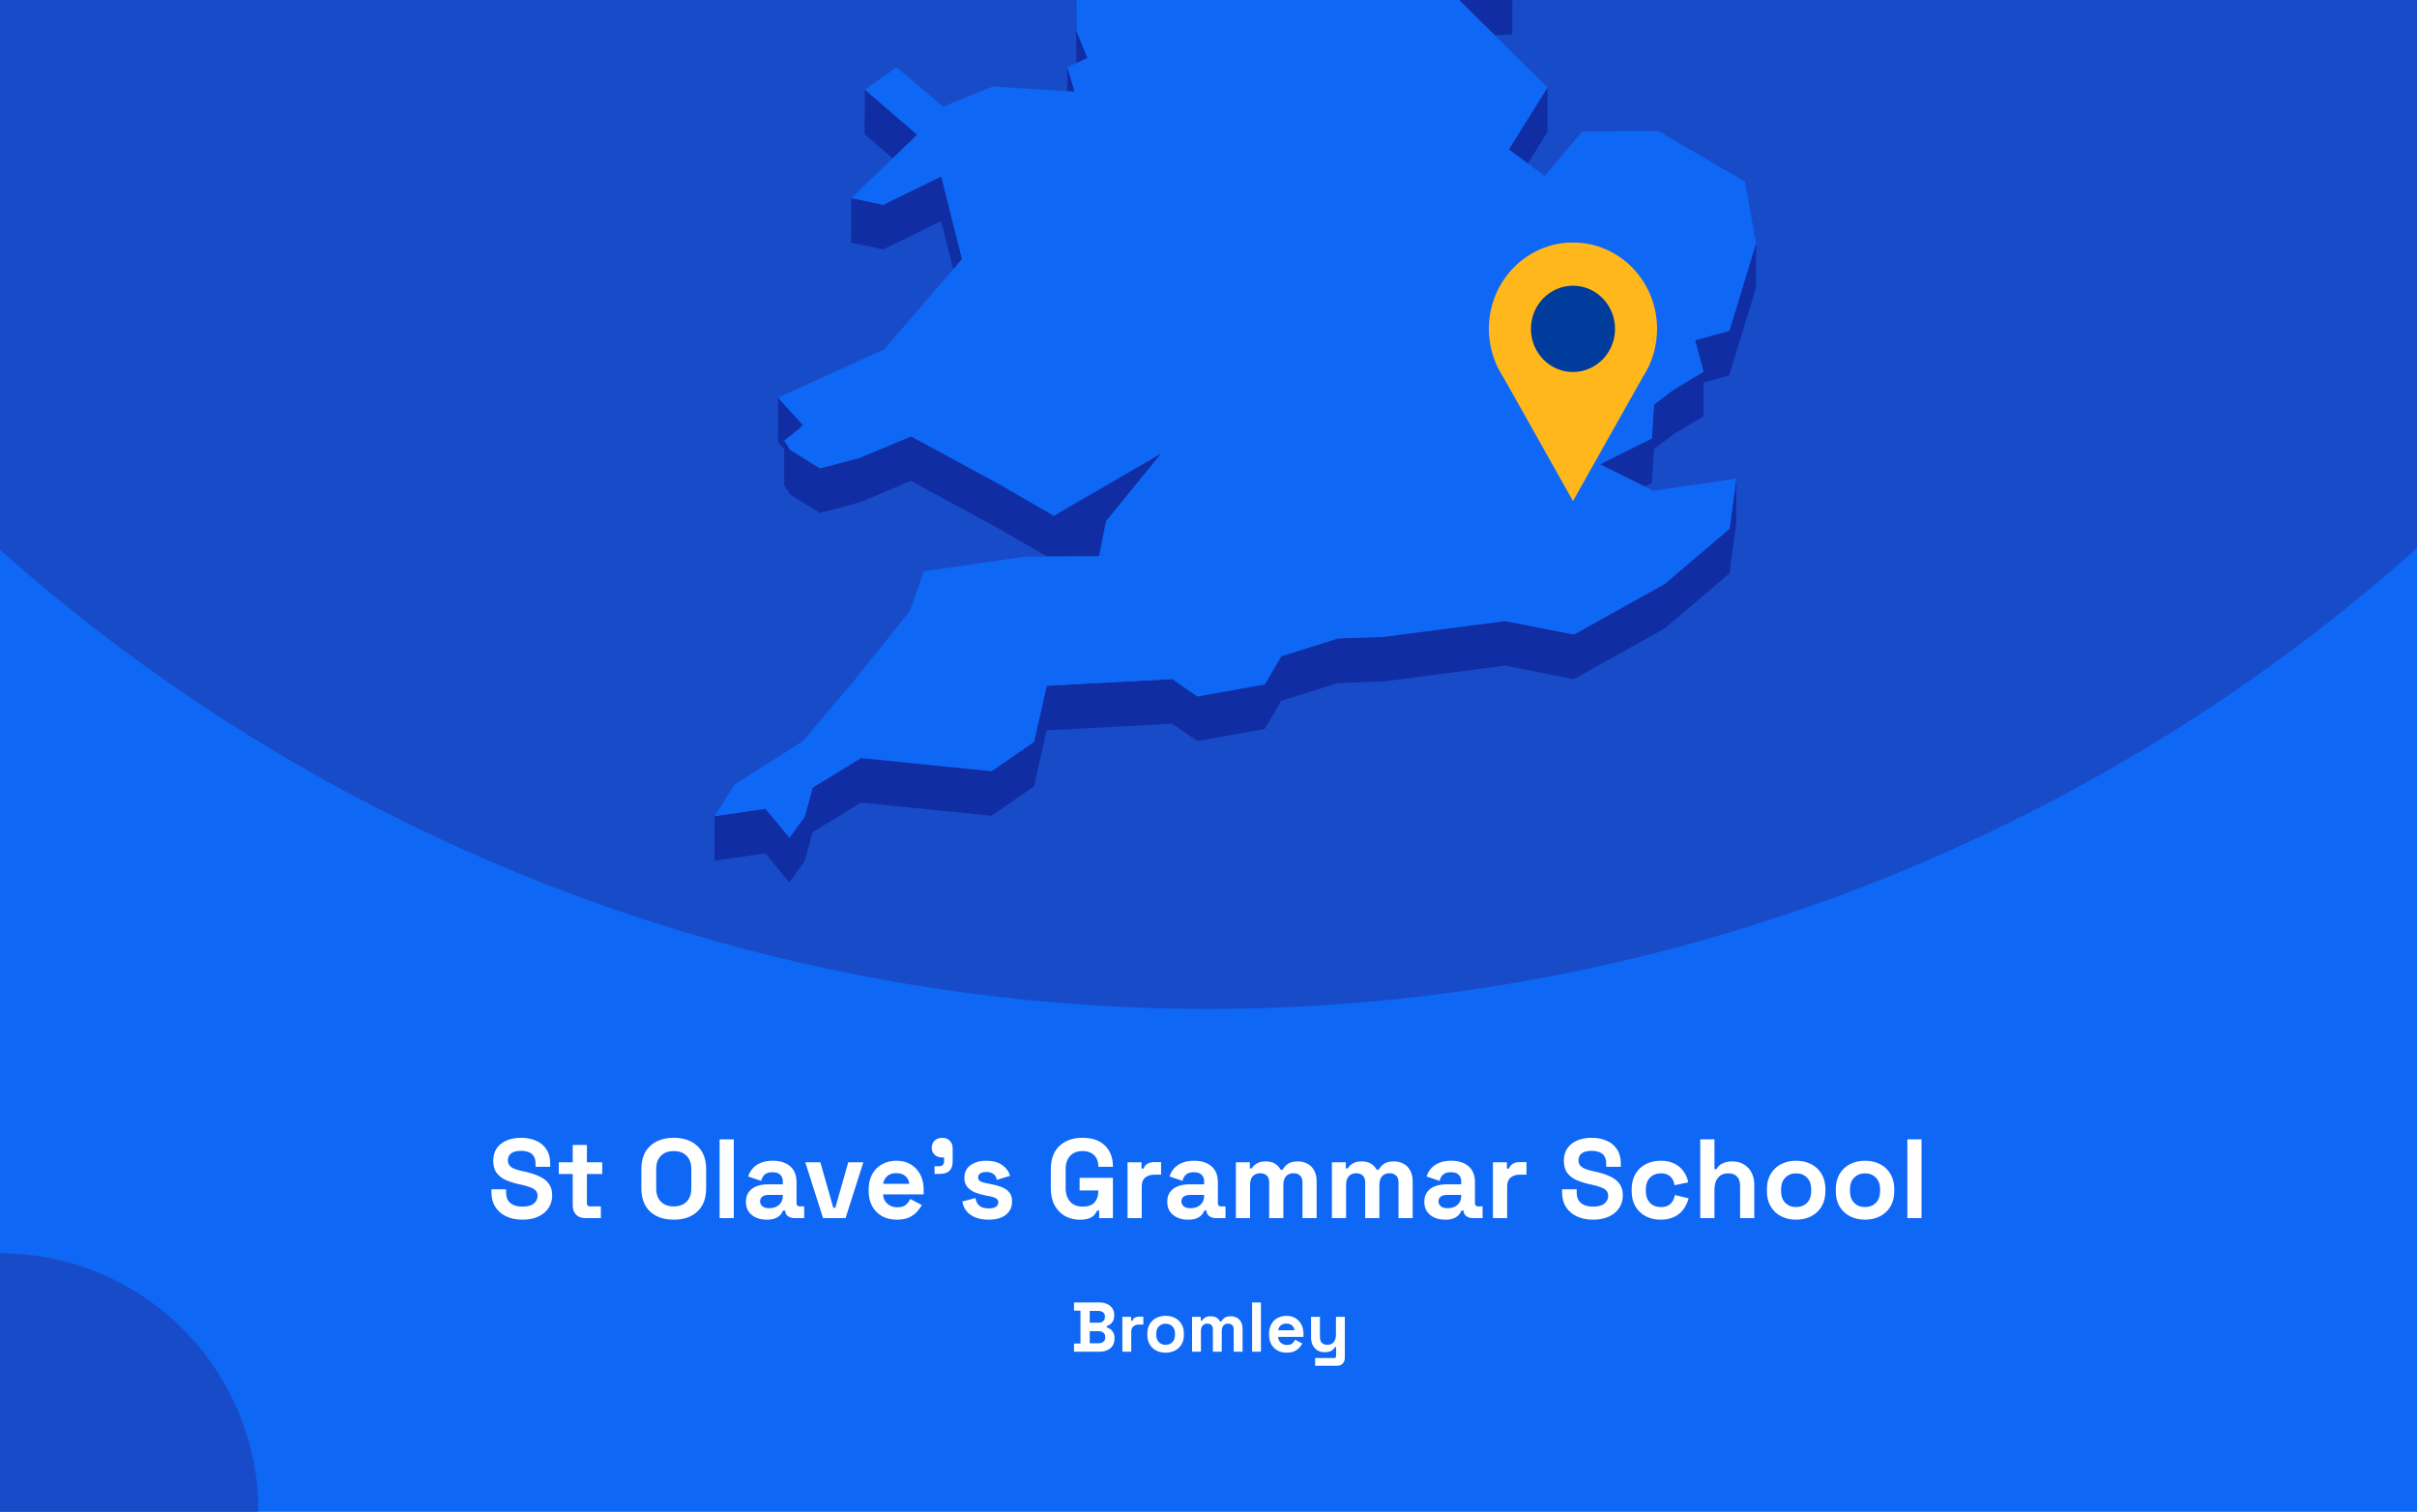 <?xml version="1.0" encoding="utf-8"?>
<svg xmlns="http://www.w3.org/2000/svg" fill="none" height="860" viewBox="0 0 1375 860" width="1375">
<rect x="0" y="0" width="1375" height="860" fill="#808080" stroke="none"/>
<g clip-path="url(#clip0_1717_1995)">
<rect fill="#0F67F5" height="860" width="1375"/>
<circle cx="687" cy="-460" fill="#184BC8" r="1034"/>
<g clip-path="url(#clip1_1717_1995)">
<path d="M850.394 20.082L860.359 19.601L860.403 -5.766L844.231 -5.023L815.865 -14.076L844.188 13.959L850.394 20.082Z" fill="#102DA3"/>
<path d="M599.121 -53.7L588.893 -72.2L569.75 -107.846L569.662 -82.478L588.806 -46.833L599.077 -28.332L612.146 -25.533L612.058 -0.603L612.321 35.917L612.364 35.874L618.615 32.943L612.452 17.723L612.146 -25.97L626.132 -47.926L599.121 -53.7Z" fill="#102DA3"/>
<path d="M611.314 52.185L607.206 38.32L607.162 51.923L611.314 52.185Z" fill="#102DA3"/>
<path d="M521.802 76.634L491.994 51.004L491.906 76.371L507.859 90.061L521.802 76.634Z" fill="#102DA3"/>
<path d="M869.145 92.992L880.291 75.104L880.378 49.736L858.35 85.032L869.145 92.992Z" fill="#102DA3"/>
<path d="M484.256 138.04L502.394 141.889L535.394 125.75L542.299 153.13L547.282 147.356L535.481 100.383L502.482 116.522L484.3 112.673L484.256 138.04Z" fill="#102DA3"/>
<path d="M983.833 188.164L964.296 193.631L969.147 211.476L952.363 221.535L940.956 230.195L939.732 249.44L910.186 264.179L935.667 276.775L939.688 274.763L940.868 255.563L952.276 246.859L969.103 236.8L969.147 217.599L983.745 213.532L998.912 163.759L998.999 138.392L983.833 188.164Z" fill="#102DA3"/>
<path d="M449.51 281.365L466.425 291.862L489.328 285.739L518.218 273.58L567.651 300.434L595.712 316.617L599.47 316.573H603.273L625.302 316.442L628.099 302.14L629.235 296.498L660.661 257.922L599.514 293.393L567.739 275.067L518.306 248.256L489.371 260.372L466.512 266.495L449.554 255.998L446.145 250.706L456.897 242.002L442.648 226.257L442.561 251.58L446.145 255.56L446.101 276.073L449.51 281.365Z" fill="#102DA3"/>
<path d="M947.075 332.188L895.369 361.011L856.207 353.313L786.8 362.366L761.187 363.197L728.887 373.388L719.534 389.352L681.159 396.219L666.954 386.378L595.492 390.139L588.28 422.024L564.154 438.731L489.895 431.252L462.359 448.047L457.77 464.623L449.116 476.607L435.479 460.118L406.544 464.317L406.457 489.641L435.435 485.486L449.028 501.975L457.682 489.991L462.315 473.371L489.851 456.619L564.066 464.098L588.236 447.391L595.404 415.507L666.866 411.745L681.115 421.586L719.49 414.719L728.843 398.756L761.1 388.565L786.712 387.734L856.12 378.68L895.282 386.378L946.987 357.555L983.877 326.152L987.723 297.636L987.767 272.269L983.964 300.785L947.075 332.188Z" fill="#102DA3"/>
<path d="M939.733 249.439L940.957 230.195L952.365 221.535L969.148 211.475L964.297 193.631L983.834 188.164L999.001 138.391L992.663 103.314L943.23 74.492L900.091 74.798L878.718 100.121L869.146 92.992L858.35 85.032L880.378 49.736L850.395 20.083L844.189 13.96L815.866 -14.076L844.232 -5.022L860.404 -5.766L788.199 -113.49L750.305 -126.261L717.349 -218.108L715.12 -242.644L637.802 -305.057L623.772 -300.64L605.983 -295.041L596.76 -292.155L579.889 -298.015L606.026 -318.747L642.347 -333.53L627.093 -347.176L616.56 -356.535L672.593 -441.079L677.139 -466.271L694.534 -486.259L661.316 -515.869L570.317 -511.276L545.754 -498.855L519.879 -485.778L548.595 -528.334L545.972 -530.302L531.636 -540.842L595.231 -606.142L593.133 -618.082L597.766 -634.002L574.164 -633.827L499.511 -605.529L492.649 -623.374L478.619 -605.398L470.402 -626.523L458.951 -623.155L437.184 -549.459L452.832 -529.69L437.141 -529.602L421.144 -529.471L408.075 -467.146L421.013 -450.001L417.866 -428.745L414.588 -406.876L379.01 -387.457L382.594 -356.36L380.146 -351.462L369.307 -329.768L381.457 -325.176L446.45 -382.602L449.204 -373.986L446.407 -369.481L429.842 -342.627L419.221 -325.438L423.417 -303.614L421.406 -288.175L411.266 -208.792L422.717 -208.88L437.796 -271.248L445.183 -274.616L464.808 -262.151L494.092 -227.249L484.52 -213.21L467.386 -187.973L463.54 -158.801L450.69 -158.713L474.292 -119.132L481.329 -123.112L483.864 -144.368L511.662 -123.33L530.413 -140.038L568.788 -150.885L604.409 -164.355L584.173 -131.378L569.749 -107.847L588.893 -72.202L599.121 -53.701L626.132 -47.928L612.146 -25.972L612.451 17.721L618.614 32.942L612.364 35.872L612.32 35.916L607.207 38.321L611.315 52.186L607.163 51.923L564.767 49.212L536.532 60.671L510.089 38.278L491.994 51.005L521.802 76.635L507.859 90.062L484.301 112.674L502.483 116.523L535.483 100.384L547.284 147.357L542.301 153.13L503.052 198.661L442.648 226.258L456.896 242.004L446.144 250.707L449.554 256L466.512 266.496L489.371 260.373L518.306 248.258L567.739 275.069L599.514 293.395L660.661 257.924L629.235 296.5L628.099 302.142L625.301 316.444L603.273 316.575H599.47L595.711 316.619L582.862 316.706L525.561 325.016L517.65 347.628L485.569 387.604L456.809 421.587L417.866 446.342L406.545 464.318L435.48 460.12L449.117 476.608L457.771 464.624L462.36 448.048L489.896 431.253L564.155 438.732L588.281 422.025L595.493 390.141L666.955 386.379L681.16 396.22L719.535 389.353L728.888 373.389L761.188 363.199L786.801 362.368L856.208 353.314L895.37 361.012L947.076 332.189L983.965 300.786L987.768 272.27L940.607 279.224L935.669 276.775L910.187 264.178L939.733 249.439Z" fill="#0F67F5"/>
</g>
<g clip-path="url(#clip2_1717_1995)">
<path d="M942.699 187.106C942.707 179.429 940.961 171.856 937.601 164.996C934.241 158.137 929.36 152.181 923.35 147.608C917.34 143.034 910.369 139.971 902.996 138.663C895.623 137.355 888.054 137.839 880.897 140.077C873.739 142.315 867.193 146.243 861.783 151.547C856.374 156.851 852.251 163.383 849.747 170.618C847.244 177.853 846.428 185.589 847.366 193.206C848.304 200.823 850.969 208.109 855.148 214.477L875.008 249.76L894.856 285.056L914.716 249.76L934.551 214.527C939.878 206.428 942.716 196.877 942.699 187.106Z" fill="#FFB71B"/>
<path d="M894.843 211.639C908.055 211.639 918.765 200.649 918.765 187.092C918.765 173.536 908.055 162.546 894.843 162.546C881.632 162.546 870.922 173.536 870.922 187.092C870.922 200.649 881.632 211.639 894.843 211.639Z" fill="#003C9C"/>
</g>
<circle cx="147" cy="147" fill="#184BC8" r="147" transform="matrix(-1 0 0 1 147 713)"/>
<path d="M297.182 693.896C293.726 693.896 290.676 693.277 288.03 692.04C285.385 690.803 283.316 689.032 281.822 686.728C280.329 684.424 279.582 681.651 279.582 678.408V676.616H287.902V678.408C287.902 681.096 288.734 683.123 290.398 684.488C292.062 685.811 294.324 686.472 297.182 686.472C300.084 686.472 302.238 685.896 303.646 684.744C305.097 683.592 305.822 682.12 305.822 680.328C305.822 679.091 305.46 678.088 304.734 677.32C304.052 676.552 303.028 675.933 301.662 675.464C300.34 674.952 298.718 674.483 296.798 674.056L295.326 673.736C292.254 673.053 289.609 672.2 287.39 671.176C285.214 670.109 283.529 668.723 282.334 667.016C281.182 665.309 280.606 663.091 280.606 660.36C280.606 657.629 281.246 655.304 282.526 653.384C283.849 651.421 285.684 649.928 288.03 648.904C290.42 647.837 293.214 647.304 296.414 647.304C299.614 647.304 302.452 647.859 304.926 648.968C307.444 650.035 309.406 651.656 310.814 653.832C312.265 655.965 312.99 658.653 312.99 661.896V663.816H304.67V661.896C304.67 660.189 304.329 658.824 303.646 657.8C303.006 656.733 302.068 655.965 300.83 655.496C299.593 654.984 298.121 654.728 296.414 654.728C293.854 654.728 291.956 655.219 290.718 656.2C289.524 657.139 288.926 658.44 288.926 660.104C288.926 661.213 289.204 662.152 289.758 662.92C290.356 663.688 291.23 664.328 292.382 664.84C293.534 665.352 295.006 665.8 296.798 666.184L298.27 666.504C301.47 667.187 304.244 668.061 306.59 669.128C308.98 670.195 310.836 671.603 312.158 673.352C313.481 675.101 314.142 677.341 314.142 680.072C314.142 682.803 313.438 685.213 312.03 687.304C310.665 689.352 308.702 690.973 306.142 692.168C303.625 693.32 300.638 693.896 297.182 693.896ZM332.859 693C330.768 693 329.061 692.36 327.739 691.08C326.459 689.757 325.819 688.008 325.819 685.832V667.912H317.883V661.256H325.819V651.4H333.883V661.256H342.587V667.912H333.883V684.424C333.883 685.704 334.48 686.344 335.675 686.344H341.819V693H332.859ZM383.288 693.896C377.656 693.896 373.176 692.36 369.848 689.288C366.52 686.173 364.856 681.736 364.856 675.976V665.224C364.856 659.464 366.52 655.048 369.848 651.976C373.176 648.861 377.656 647.304 383.288 647.304C388.92 647.304 393.4 648.861 396.728 651.976C400.056 655.048 401.72 659.464 401.72 665.224V675.976C401.72 681.736 400.056 686.173 396.728 689.288C393.4 692.36 388.92 693.896 383.288 693.896ZM383.288 686.344C386.446 686.344 388.899 685.427 390.648 683.592C392.398 681.757 393.272 679.304 393.272 676.232V664.968C393.272 661.896 392.398 659.443 390.648 657.608C388.899 655.773 386.446 654.856 383.288 654.856C380.174 654.856 377.72 655.773 375.928 657.608C374.179 659.443 373.304 661.896 373.304 664.968V676.232C373.304 679.304 374.179 681.757 375.928 683.592C377.72 685.427 380.174 686.344 383.288 686.344ZM409.386 693V648.2H417.45V693H409.386ZM436.242 693.896C433.981 693.896 431.954 693.512 430.162 692.744C428.37 691.933 426.941 690.781 425.874 689.288C424.85 687.752 424.338 685.896 424.338 683.72C424.338 681.544 424.85 679.731 425.874 678.28C426.941 676.787 428.392 675.677 430.226 674.952C432.104 674.184 434.237 673.8 436.626 673.8H445.33V672.008C445.33 670.515 444.861 669.299 443.922 668.36C442.984 667.379 441.49 666.888 439.442 666.888C437.437 666.888 435.944 667.357 434.962 668.296C433.981 669.192 433.341 670.365 433.042 671.816L425.618 669.32C426.13 667.699 426.941 666.227 428.05 664.904C429.202 663.539 430.717 662.451 432.594 661.64C434.514 660.787 436.84 660.36 439.57 660.36C443.752 660.36 447.058 661.405 449.49 663.496C451.922 665.587 453.138 668.616 453.138 672.584V684.424C453.138 685.704 453.736 686.344 454.93 686.344H457.49V693H452.114C450.536 693 449.234 692.616 448.21 691.848C447.186 691.08 446.674 690.056 446.674 688.776V688.712H445.458C445.288 689.224 444.904 689.907 444.306 690.76C443.709 691.571 442.77 692.296 441.49 692.936C440.21 693.576 438.461 693.896 436.242 693.896ZM437.65 687.368C439.912 687.368 441.746 686.749 443.154 685.512C444.605 684.232 445.33 682.547 445.33 680.456V679.816H437.202C435.709 679.816 434.536 680.136 433.682 680.776C432.829 681.416 432.402 682.312 432.402 683.464C432.402 684.616 432.85 685.555 433.746 686.28C434.642 687.005 435.944 687.368 437.65 687.368ZM468.23 693L458.118 661.256H466.694L474.054 687.112H475.206L482.566 661.256H491.142L481.03 693H468.23ZM510.163 693.896C507.005 693.896 504.211 693.235 501.779 691.912C499.389 690.547 497.512 688.648 496.147 686.216C494.824 683.741 494.163 680.84 494.163 677.512V676.744C494.163 673.416 494.824 670.536 496.147 668.104C497.469 665.629 499.325 663.731 501.715 662.408C504.104 661.043 506.877 660.36 510.035 660.36C513.149 660.36 515.859 661.064 518.163 662.472C520.467 663.837 522.259 665.757 523.539 668.232C524.819 670.664 525.459 673.501 525.459 676.744V679.496H502.355C502.44 681.672 503.251 683.443 504.787 684.808C506.323 686.173 508.2 686.856 510.419 686.856C512.68 686.856 514.344 686.365 515.411 685.384C516.477 684.403 517.288 683.315 517.843 682.12L524.435 685.576C523.837 686.685 522.963 687.901 521.811 689.224C520.701 690.504 519.208 691.613 517.331 692.552C515.453 693.448 513.064 693.896 510.163 693.896ZM502.419 673.48H517.267C517.096 671.645 516.349 670.173 515.027 669.064C513.747 667.955 512.061 667.4 509.971 667.4C507.795 667.4 506.067 667.955 504.787 669.064C503.507 670.173 502.717 671.645 502.419 673.48ZM531.65 667.848V663.496H534.146C536.108 663.496 537.09 662.515 537.09 660.552V658.504H536.002C534.295 658.504 532.866 657.992 531.714 656.968C530.604 655.944 530.05 654.643 530.05 653.064C530.05 651.357 530.604 649.971 531.714 648.904C532.866 647.837 534.295 647.304 536.002 647.304C537.751 647.304 539.18 647.859 540.29 648.968C541.399 650.035 541.954 651.485 541.954 653.32V660.68C541.954 665.459 539.564 667.848 534.786 667.848H531.65ZM562.445 693.896C558.307 693.896 554.915 693 552.269 691.208C549.624 689.416 548.024 686.856 547.469 683.528L554.893 681.608C555.192 683.101 555.683 684.275 556.365 685.128C557.091 685.981 557.965 686.6 558.989 686.984C560.056 687.325 561.208 687.496 562.445 687.496C564.323 687.496 565.709 687.176 566.605 686.536C567.501 685.853 567.949 685.021 567.949 684.04C567.949 683.059 567.523 682.312 566.669 681.8C565.816 681.245 564.451 680.797 562.573 680.456L560.781 680.136C558.563 679.709 556.536 679.133 554.701 678.408C552.867 677.64 551.395 676.595 550.285 675.272C549.176 673.949 548.621 672.243 548.621 670.152C548.621 666.995 549.773 664.584 552.077 662.92C554.381 661.213 557.411 660.36 561.165 660.36C564.707 660.36 567.651 661.149 569.997 662.728C572.344 664.307 573.88 666.376 574.605 668.936L567.117 671.24C566.776 669.619 566.072 668.467 565.005 667.784C563.981 667.101 562.701 666.76 561.165 666.76C559.629 666.76 558.456 667.037 557.645 667.592C556.835 668.104 556.429 668.829 556.429 669.768C556.429 670.792 556.856 671.56 557.709 672.072C558.563 672.541 559.715 672.904 561.165 673.16L562.957 673.48C565.347 673.907 567.501 674.483 569.421 675.208C571.384 675.891 572.92 676.893 574.029 678.216C575.181 679.496 575.757 681.245 575.757 683.464C575.757 686.792 574.541 689.373 572.109 691.208C569.72 693 566.499 693.896 562.445 693.896ZM614.306 693.896C611.234 693.896 608.439 693.213 605.922 691.848C603.447 690.44 601.463 688.413 599.97 685.768C598.519 683.08 597.794 679.816 597.794 675.976V665.224C597.794 659.464 599.415 655.048 602.658 651.976C605.9 648.861 610.295 647.304 615.842 647.304C621.346 647.304 625.591 648.776 628.578 651.72C631.607 654.621 633.122 658.568 633.122 663.56V663.816H624.802V663.304C624.802 661.725 624.46 660.296 623.778 659.016C623.138 657.736 622.156 656.733 620.834 656.008C619.511 655.24 617.847 654.856 615.842 654.856C612.855 654.856 610.508 655.773 608.802 657.608C607.095 659.443 606.242 661.939 606.242 665.096V676.104C606.242 679.219 607.095 681.736 608.802 683.656C610.508 685.533 612.898 686.472 615.97 686.472C619.042 686.472 621.282 685.661 622.69 684.04C624.098 682.419 624.802 680.371 624.802 677.896V677.256H614.178V670.088H633.122V693H625.314V688.712H624.162C623.863 689.437 623.372 690.205 622.69 691.016C622.05 691.827 621.068 692.509 619.746 693.064C618.423 693.619 616.61 693.896 614.306 693.896ZM641.449 693V661.256H649.385V664.84H650.537C651.006 663.56 651.774 662.621 652.841 662.024C653.95 661.427 655.23 661.128 656.681 661.128H660.521V668.296H656.553C654.505 668.296 652.819 668.851 651.497 669.96C650.174 671.027 649.513 672.691 649.513 674.952V693H641.449ZM675.93 693.896C673.668 693.896 671.642 693.512 669.85 692.744C668.058 691.933 666.628 690.781 665.562 689.288C664.538 687.752 664.026 685.896 664.026 683.72C664.026 681.544 664.538 679.731 665.562 678.28C666.628 676.787 668.079 675.677 669.914 674.952C671.791 674.184 673.924 673.8 676.314 673.8H685.018V672.008C685.018 670.515 684.548 669.299 683.61 668.36C682.671 667.379 681.178 666.888 679.13 666.888C677.124 666.888 675.631 667.357 674.65 668.296C673.668 669.192 673.028 670.365 672.73 671.816L665.306 669.32C665.818 667.699 666.628 666.227 667.738 664.904C668.89 663.539 670.404 662.451 672.282 661.64C674.202 660.787 676.527 660.36 679.258 660.36C683.439 660.36 686.746 661.405 689.178 663.496C691.61 665.587 692.826 668.616 692.826 672.584V684.424C692.826 685.704 693.423 686.344 694.618 686.344H697.178V693H691.802C690.223 693 688.922 692.616 687.898 691.848C686.874 691.08 686.362 690.056 686.362 688.776V688.712H685.146C684.975 689.224 684.591 689.907 683.994 690.76C683.396 691.571 682.458 692.296 681.178 692.936C679.898 693.576 678.148 693.896 675.93 693.896ZM677.338 687.368C679.599 687.368 681.434 686.749 682.842 685.512C684.292 684.232 685.018 682.547 685.018 680.456V679.816H676.89C675.396 679.816 674.223 680.136 673.37 680.776C672.516 681.416 672.09 682.312 672.09 683.464C672.09 684.616 672.538 685.555 673.434 686.28C674.33 687.005 675.631 687.368 677.338 687.368ZM703.074 693V661.256H711.01V664.712H712.162C712.716 663.645 713.634 662.728 714.914 661.96C716.194 661.149 717.879 660.744 719.97 660.744C722.231 660.744 724.044 661.192 725.41 662.088C726.775 662.941 727.82 664.072 728.546 665.48H729.698C730.423 664.115 731.447 662.984 732.77 662.088C734.092 661.192 735.97 660.744 738.402 660.744C740.364 660.744 742.135 661.171 743.714 662.024C745.335 662.835 746.615 664.093 747.554 665.8C748.535 667.464 749.026 669.576 749.026 672.136V693H740.962V672.712C740.962 670.963 740.514 669.661 739.618 668.808C738.722 667.912 737.463 667.464 735.842 667.464C734.007 667.464 732.578 668.061 731.554 669.256C730.572 670.408 730.082 672.072 730.082 674.248V693H722.018V672.712C722.018 670.963 721.57 669.661 720.674 668.808C719.778 667.912 718.519 667.464 716.898 667.464C715.063 667.464 713.634 668.061 712.61 669.256C711.628 670.408 711.138 672.072 711.138 674.248V693H703.074ZM757.699 693V661.256H765.635V664.712H766.787C767.341 663.645 768.259 662.728 769.539 661.96C770.819 661.149 772.504 660.744 774.595 660.744C776.856 660.744 778.669 661.192 780.035 662.088C781.4 662.941 782.445 664.072 783.171 665.48H784.323C785.048 664.115 786.072 662.984 787.395 662.088C788.717 661.192 790.595 660.744 793.027 660.744C794.989 660.744 796.76 661.171 798.339 662.024C799.96 662.835 801.24 664.093 802.179 665.8C803.16 667.464 803.651 669.576 803.651 672.136V693H795.587V672.712C795.587 670.963 795.139 669.661 794.243 668.808C793.347 667.912 792.088 667.464 790.467 667.464C788.632 667.464 787.203 668.061 786.179 669.256C785.197 670.408 784.707 672.072 784.707 674.248V693H776.643V672.712C776.643 670.963 776.195 669.661 775.299 668.808C774.403 667.912 773.144 667.464 771.523 667.464C769.688 667.464 768.259 668.061 767.235 669.256C766.253 670.408 765.763 672.072 765.763 674.248V693H757.699ZM822.18 693.896C819.918 693.896 817.892 693.512 816.1 692.744C814.308 691.933 812.878 690.781 811.812 689.288C810.788 687.752 810.276 685.896 810.276 683.72C810.276 681.544 810.788 679.731 811.812 678.28C812.878 676.787 814.329 675.677 816.164 674.952C818.041 674.184 820.174 673.8 822.564 673.8H831.268V672.008C831.268 670.515 830.798 669.299 829.86 668.36C828.921 667.379 827.428 666.888 825.38 666.888C823.374 666.888 821.881 667.357 820.9 668.296C819.918 669.192 819.278 670.365 818.98 671.816L811.556 669.32C812.068 667.699 812.878 666.227 813.988 664.904C815.14 663.539 816.654 662.451 818.532 661.64C820.452 660.787 822.777 660.36 825.508 660.36C829.689 660.36 832.996 661.405 835.428 663.496C837.86 665.587 839.076 668.616 839.076 672.584V684.424C839.076 685.704 839.673 686.344 840.868 686.344H843.428V693H838.052C836.473 693 835.172 692.616 834.148 691.848C833.124 691.08 832.612 690.056 832.612 688.776V688.712H831.396C831.225 689.224 830.841 689.907 830.244 690.76C829.646 691.571 828.708 692.296 827.428 692.936C826.148 693.576 824.398 693.896 822.18 693.896ZM823.588 687.368C825.849 687.368 827.684 686.749 829.092 685.512C830.542 684.232 831.268 682.547 831.268 680.456V679.816H823.14C821.646 679.816 820.473 680.136 819.62 680.776C818.766 681.416 818.34 682.312 818.34 683.464C818.34 684.616 818.788 685.555 819.684 686.28C820.58 687.005 821.881 687.368 823.588 687.368ZM849.324 693V661.256H857.26V664.84H858.412C858.881 663.56 859.649 662.621 860.716 662.024C861.825 661.427 863.105 661.128 864.556 661.128H868.396V668.296H864.428C862.38 668.296 860.694 668.851 859.372 669.96C858.049 671.027 857.388 672.691 857.388 674.952V693H849.324ZM906.245 693.896C902.789 693.896 899.738 693.277 897.093 692.04C894.447 690.803 892.378 689.032 890.885 686.728C889.391 684.424 888.645 681.651 888.645 678.408V676.616H896.965V678.408C896.965 681.096 897.797 683.123 899.461 684.488C901.125 685.811 903.386 686.472 906.245 686.472C909.146 686.472 911.301 685.896 912.709 684.744C914.159 683.592 914.885 682.12 914.885 680.328C914.885 679.091 914.522 678.088 913.797 677.32C913.114 676.552 912.09 675.933 910.725 675.464C909.402 674.952 907.781 674.483 905.861 674.056L904.389 673.736C901.317 673.053 898.671 672.2 896.453 671.176C894.277 670.109 892.591 668.723 891.397 667.016C890.245 665.309 889.669 663.091 889.669 660.36C889.669 657.629 890.309 655.304 891.589 653.384C892.911 651.421 894.746 649.928 897.093 648.904C899.482 647.837 902.277 647.304 905.477 647.304C908.677 647.304 911.514 647.859 913.989 648.968C916.506 650.035 918.469 651.656 919.877 653.832C921.327 655.965 922.053 658.653 922.053 661.896V663.816H913.733V661.896C913.733 660.189 913.391 658.824 912.709 657.8C912.069 656.733 911.13 655.965 909.893 655.496C908.655 654.984 907.183 654.728 905.477 654.728C902.917 654.728 901.018 655.219 899.781 656.2C898.586 657.139 897.989 658.44 897.989 660.104C897.989 661.213 898.266 662.152 898.821 662.92C899.418 663.688 900.293 664.328 901.445 664.84C902.597 665.352 904.069 665.8 905.861 666.184L907.333 666.504C910.533 667.187 913.306 668.061 915.653 669.128C918.042 670.195 919.898 671.603 921.221 673.352C922.543 675.101 923.205 677.341 923.205 680.072C923.205 682.803 922.501 685.213 921.093 687.304C919.727 689.352 917.765 690.973 915.205 692.168C912.687 693.32 909.701 693.896 906.245 693.896ZM944.673 693.896C941.601 693.896 938.807 693.256 936.289 691.976C933.815 690.696 931.852 688.84 930.401 686.408C928.951 683.976 928.225 681.032 928.225 677.576V676.68C928.225 673.224 928.951 670.28 930.401 667.848C931.852 665.416 933.815 663.56 936.289 662.28C938.807 661 941.601 660.36 944.673 660.36C947.703 660.36 950.305 660.893 952.481 661.96C954.657 663.027 956.407 664.499 957.729 666.376C959.095 668.211 959.991 670.301 960.417 672.648L952.609 674.312C952.439 673.032 952.055 671.88 951.457 670.856C950.86 669.832 950.007 669.021 948.897 668.424C947.831 667.827 946.487 667.528 944.865 667.528C943.244 667.528 941.772 667.891 940.449 668.616C939.169 669.299 938.145 670.344 937.377 671.752C936.652 673.117 936.289 674.803 936.289 676.808V677.448C936.289 679.453 936.652 681.16 937.377 682.568C938.145 683.933 939.169 684.979 940.449 685.704C941.772 686.387 943.244 686.728 944.865 686.728C947.297 686.728 949.132 686.109 950.369 684.872C951.649 683.592 952.46 681.928 952.801 679.88L960.609 681.736C960.055 683.997 959.095 686.067 957.729 687.944C956.407 689.779 954.657 691.229 952.481 692.296C950.305 693.363 947.703 693.896 944.673 693.896ZM967.261 693V648.2H975.325V665.16H976.477C976.819 664.477 977.352 663.795 978.077 663.112C978.803 662.429 979.763 661.875 980.957 661.448C982.195 660.979 983.752 660.744 985.629 660.744C988.104 660.744 990.259 661.32 992.093 662.472C993.971 663.581 995.421 665.139 996.445 667.144C997.469 669.107 997.981 671.411 997.981 674.056V693H989.917V674.696C989.917 672.307 989.32 670.515 988.125 669.32C986.973 668.125 985.309 667.528 983.133 667.528C980.659 667.528 978.739 668.36 977.373 670.024C976.008 671.645 975.325 673.928 975.325 676.872V693H967.261ZM1021.8 693.896C1018.65 693.896 1015.81 693.256 1013.29 691.976C1010.77 690.696 1008.79 688.84 1007.34 686.408C1005.89 683.976 1005.16 681.053 1005.16 677.64V676.616C1005.16 673.203 1005.89 670.28 1007.34 667.848C1008.79 665.416 1010.77 663.56 1013.29 662.28C1015.81 661 1018.65 660.36 1021.8 660.36C1024.96 660.36 1027.8 661 1030.31 662.28C1032.83 663.56 1034.82 665.416 1036.27 667.848C1037.72 670.28 1038.44 673.203 1038.44 676.616V677.64C1038.44 681.053 1037.72 683.976 1036.27 686.408C1034.82 688.84 1032.83 690.696 1030.31 691.976C1027.8 693.256 1024.96 693.896 1021.8 693.896ZM1021.8 686.728C1024.28 686.728 1026.33 685.939 1027.95 684.36C1029.57 682.739 1030.38 680.435 1030.38 677.448V676.808C1030.38 673.821 1029.57 671.539 1027.95 669.96C1026.37 668.339 1024.32 667.528 1021.8 667.528C1019.33 667.528 1017.28 668.339 1015.66 669.96C1014.04 671.539 1013.23 673.821 1013.23 676.808V677.448C1013.23 680.435 1014.04 682.739 1015.66 684.36C1017.28 685.939 1019.33 686.728 1021.8 686.728ZM1060.99 693.896C1057.83 693.896 1055 693.256 1052.48 691.976C1049.96 690.696 1047.98 688.84 1046.53 686.408C1045.08 683.976 1044.35 681.053 1044.35 677.64V676.616C1044.35 673.203 1045.08 670.28 1046.53 667.848C1047.98 665.416 1049.96 663.56 1052.48 662.28C1055 661 1057.83 660.36 1060.99 660.36C1064.15 660.36 1066.98 661 1069.5 662.28C1072.02 663.56 1074 665.416 1075.45 667.848C1076.9 670.28 1077.63 673.203 1077.63 676.616V677.64C1077.63 681.053 1076.9 683.976 1075.45 686.408C1074 688.84 1072.02 690.696 1069.5 691.976C1066.98 693.256 1064.15 693.896 1060.99 693.896ZM1060.99 686.728C1063.46 686.728 1065.51 685.939 1067.13 684.36C1068.76 682.739 1069.57 680.435 1069.57 677.448V676.808C1069.57 673.821 1068.76 671.539 1067.13 669.96C1065.56 668.339 1063.51 667.528 1060.99 667.528C1058.52 667.528 1056.47 668.339 1054.85 669.96C1053.22 671.539 1052.41 673.821 1052.41 676.808V677.448C1052.41 680.435 1053.22 682.739 1054.85 684.36C1056.47 685.939 1058.52 686.728 1060.99 686.728ZM1085.07 693V648.2H1093.14V693H1085.07Z" fill="white"/>
<path d="M610.985 769V764.36H614.665V745.64H610.985V741H625.385C627.091 741 628.571 741.293 629.825 741.88C631.105 742.44 632.091 743.253 632.785 744.32C633.505 745.36 633.865 746.613 633.865 748.08V748.48C633.865 749.76 633.625 750.813 633.145 751.64C632.665 752.44 632.091 753.067 631.425 753.52C630.785 753.947 630.171 754.253 629.585 754.44V755.16C630.171 755.32 630.811 755.627 631.505 756.08C632.198 756.507 632.785 757.133 633.265 757.96C633.771 758.787 634.025 759.867 634.025 761.2V761.6C634.025 763.147 633.665 764.48 632.945 765.6C632.225 766.693 631.225 767.533 629.945 768.12C628.691 768.707 627.225 769 625.545 769H610.985ZM619.945 764.2H624.905C626.051 764.2 626.971 763.92 627.665 763.36C628.385 762.8 628.745 762 628.745 760.96V760.56C628.745 759.52 628.398 758.72 627.705 758.16C627.011 757.6 626.078 757.32 624.905 757.32H619.945V764.2ZM619.945 752.52H624.825C625.918 752.52 626.811 752.24 627.505 751.68C628.225 751.12 628.585 750.347 628.585 749.36V748.96C628.585 747.947 628.238 747.173 627.545 746.64C626.851 746.08 625.945 745.8 624.825 745.8H619.945V752.52ZM638.507 769V749.16H643.467V751.4H644.187C644.48 750.6 644.96 750.013 645.627 749.64C646.32 749.267 647.12 749.08 648.027 749.08H650.427V753.56H647.947C646.667 753.56 645.614 753.907 644.787 754.6C643.96 755.267 643.547 756.307 643.547 757.72V769H638.507ZM663.103 769.56C661.13 769.56 659.357 769.16 657.783 768.36C656.21 767.56 654.97 766.4 654.063 764.88C653.157 763.36 652.703 761.533 652.703 759.4V758.76C652.703 756.627 653.157 754.8 654.063 753.28C654.97 751.76 656.21 750.6 657.783 749.8C659.357 749 661.13 748.6 663.103 748.6C665.077 748.6 666.85 749 668.423 749.8C669.997 750.6 671.237 751.76 672.143 753.28C673.05 754.8 673.503 756.627 673.503 758.76V759.4C673.503 761.533 673.05 763.36 672.143 764.88C671.237 766.4 669.997 767.56 668.423 768.36C666.85 769.16 665.077 769.56 663.103 769.56ZM663.103 765.08C664.65 765.08 665.93 764.587 666.943 763.6C667.957 762.587 668.463 761.147 668.463 759.28V758.88C668.463 757.013 667.957 755.587 666.943 754.6C665.957 753.587 664.677 753.08 663.103 753.08C661.557 753.08 660.277 753.587 659.263 754.6C658.25 755.587 657.743 757.013 657.743 758.88V759.28C657.743 761.147 658.25 762.587 659.263 763.6C660.277 764.587 661.557 765.08 663.103 765.08ZM678.155 769V749.16H683.115V751.32H683.835C684.182 750.653 684.755 750.08 685.555 749.6C686.355 749.093 687.409 748.84 688.715 748.84C690.129 748.84 691.262 749.12 692.115 749.68C692.969 750.213 693.622 750.92 694.075 751.8H694.795C695.249 750.947 695.889 750.24 696.715 749.68C697.542 749.12 698.715 748.84 700.235 748.84C701.462 748.84 702.569 749.107 703.555 749.64C704.569 750.147 705.369 750.933 705.955 752C706.569 753.04 706.875 754.36 706.875 755.96V769H701.835V756.32C701.835 755.227 701.555 754.413 700.995 753.88C700.435 753.32 699.649 753.04 698.635 753.04C697.489 753.04 696.595 753.413 695.955 754.16C695.342 754.88 695.035 755.92 695.035 757.28V769H689.995V756.32C689.995 755.227 689.715 754.413 689.155 753.88C688.595 753.32 687.809 753.04 686.795 753.04C685.649 753.04 684.755 753.413 684.115 754.16C683.502 754.88 683.195 755.92 683.195 757.28V769H678.155ZM712.296 769V741H717.336V769H712.296ZM731.961 769.56C729.988 769.56 728.241 769.147 726.721 768.32C725.228 767.467 724.054 766.28 723.201 764.76C722.374 763.213 721.961 761.4 721.961 759.32V758.84C721.961 756.76 722.374 754.96 723.201 753.44C724.028 751.893 725.188 750.707 726.681 749.88C728.174 749.027 729.908 748.6 731.881 748.6C733.828 748.6 735.521 749.04 736.961 749.92C738.401 750.773 739.521 751.973 740.321 753.52C741.121 755.04 741.521 756.813 741.521 758.84V760.56H727.081C727.134 761.92 727.641 763.027 728.601 763.88C729.561 764.733 730.734 765.16 732.121 765.16C733.534 765.16 734.574 764.853 735.241 764.24C735.908 763.627 736.414 762.947 736.761 762.2L740.881 764.36C740.508 765.053 739.961 765.813 739.241 766.64C738.548 767.44 737.614 768.133 736.441 768.72C735.268 769.28 733.774 769.56 731.961 769.56ZM727.121 756.8H736.401C736.294 755.653 735.828 754.733 735.001 754.04C734.201 753.347 733.148 753 731.841 753C730.481 753 729.401 753.347 728.601 754.04C727.801 754.733 727.308 755.653 727.121 756.8ZM748.167 777V772.6H758.967C759.714 772.6 760.087 772.2 760.087 771.4V766.4H759.367C759.154 766.853 758.82 767.307 758.367 767.76C757.914 768.213 757.3 768.587 756.527 768.88C755.754 769.173 754.767 769.32 753.567 769.32C752.02 769.32 750.66 768.973 749.487 768.28C748.34 767.56 747.447 766.573 746.807 765.32C746.167 764.067 745.847 762.627 745.847 761V749.16H750.887V760.6C750.887 762.093 751.247 763.213 751.967 763.96C752.714 764.707 753.767 765.08 755.127 765.08C756.674 765.08 757.874 764.573 758.727 763.56C759.58 762.52 760.007 761.08 760.007 759.24V749.16H765.047V772.52C765.047 773.88 764.647 774.96 763.847 775.76C763.047 776.587 761.98 777 760.647 777H748.167Z" fill="white"/>
</g>
<defs>
<clipPath id="clip0_1717_1995">
<rect fill="white" height="860" width="1375"/>
</clipPath>
<clipPath id="clip1_1717_1995">
<rect fill="white" height="1135.98" transform="translate(240.5 -634)" width="758.5"/>
</clipPath>
<clipPath id="clip2_1717_1995">
<rect fill="white" height="147.092" transform="translate(847 138)" width="95.699"/>
</clipPath>
</defs>
</svg>